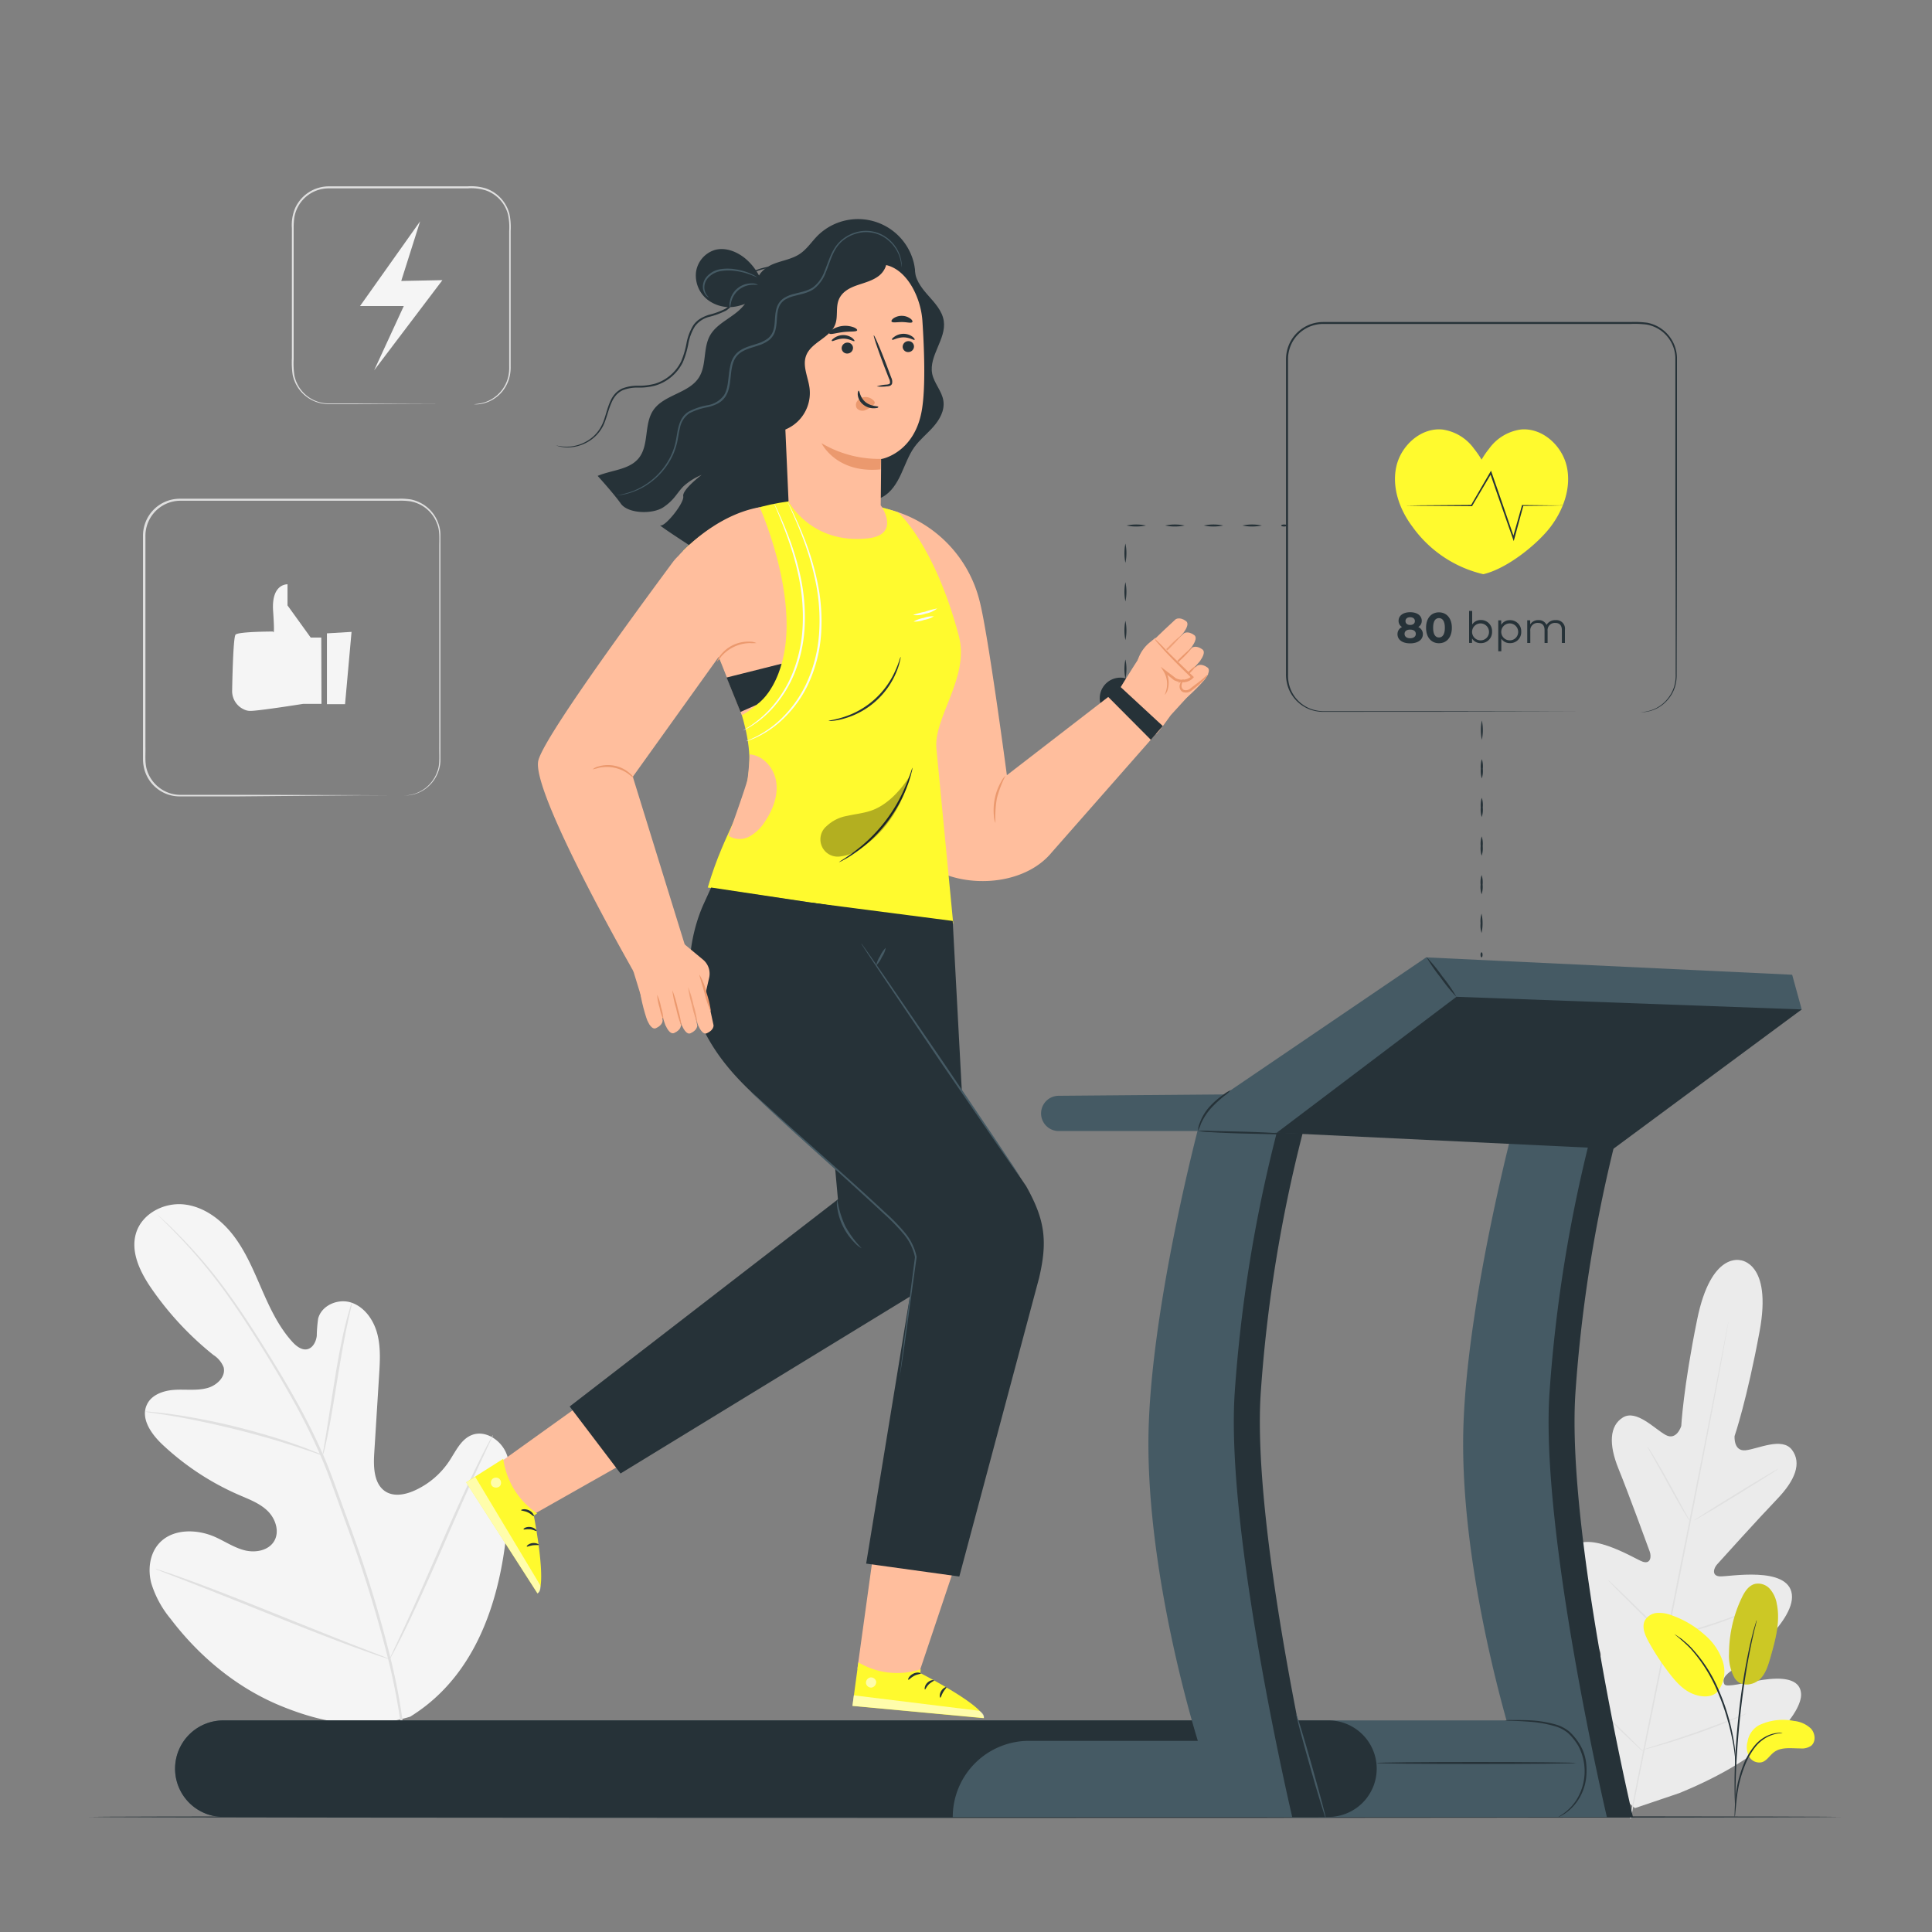 <svg xmlns="http://www.w3.org/2000/svg" viewBox="0 0 500 500"><rect x="0" y="0" width="500" height="500" fill="#808080" stroke="none"/><g id="freepik--background-complete--inject-194"><path d="M106.2,444.25c19.41-12,25-36,25.51-57.77.08-3.64.7-7.45-.85-10.74s-5.46-5.69-8.8-4.34c-2.77,1.11-4.12,4.19-5.78,6.7a21.22,21.22,0,0,1-9,7.65c-2.38,1.07-5.29,1.65-7.5.26-3-1.91-3.16-6.26-2.93-9.87l1.26-20.2c.23-3.61.45-7.3-.48-10.8s-3.23-6.82-6.62-8-7.74.59-8.67,4.09a35.15,35.15,0,0,0-.36,4.49c-.18,1.49-1,3.11-2.42,3.45s-2.86-.76-3.88-1.88c-3.52-3.86-5.79-8.7-7.89-13.51s-4.12-9.73-7.28-13.9-7.67-7.59-12.83-8.17S36.85,314,35.25,319s1.08,10.36,4.09,14.67a80.73,80.73,0,0,0,15.89,17,6.65,6.65,0,0,1,2.64,3.17c.64,2.46-1.77,4.72-4.2,5.38-2.74.74-5.65.3-8.49.47s-6,1.25-7.17,3.85c-1.69,3.61,1.18,7.65,4.08,10.36a69.15,69.15,0,0,0,19.78,13c2.6,1.13,5.35,2.14,7.39,4.13s3.15,5.31,1.71,7.78-4.81,3.1-7.57,2.43-5.16-2.33-7.75-3.48c-4.86-2.15-11.3-2.18-14.72,1.94-2.25,2.7-2.66,6.62-1.79,10a26.57,26.57,0,0,0,5,9.24c7.43,9.79,17.2,17.89,28.5,22.53s21.9,6.33,33.59,2.79" style="fill:#f5f5f5"></path><path d="M105.57,460.41a158.38,158.38,0,0,0-4.22-30.12A324.33,324.33,0,0,0,90.47,394.7c-1.13-3.1-2.24-6.17-3.33-9.18s-2.19-6-3.44-8.86a163.4,163.4,0,0,0-8.11-16c-2.83-5-5.69-9.57-8.4-13.86s-5.32-8.23-7.86-11.72a128.21,128.21,0,0,0-13.15-15.58c-1.7-1.72-3-3-4-3.86l-1.07-1-.37-.31a2.12,2.12,0,0,0,.33.36l1,1c.9.89,2.22,2.2,3.88,3.94a134.92,134.92,0,0,1,13,15.68c2.5,3.5,5.08,7.45,7.78,11.74S72.25,356,75.06,361a163.63,163.63,0,0,1,8,15.95c1.24,2.84,2.32,5.8,3.42,8.82l3.32,9.18a333.19,333.19,0,0,1,10.92,35.5,161.51,161.51,0,0,1,4.34,30" style="fill:#e0e0e0"></path><path d="M83.51,376.63A7.76,7.76,0,0,0,84,375.1c.25-1,.56-2.42.91-4.21.72-3.57,1.53-8.53,2.42-14s1.76-10.41,2.53-14c.38-1.78.7-3.21.93-4.2a6.66,6.66,0,0,0,.29-1.56,8.08,8.08,0,0,0-.54,1.49c-.31,1-.7,2.39-1.14,4.16-.88,3.54-1.85,8.48-2.73,14s-1.63,10.3-2.22,14c-.28,1.69-.52,3.11-.7,4.25A6.59,6.59,0,0,0,83.51,376.63Z" style="fill:#e0e0e0"></path><path d="M37.54,365.32a10.23,10.23,0,0,0,1.84.32c1.18.18,2.9.42,5,.78,4.23.7,10,1.88,16.39,3.45s12,3.26,16.12,4.6c2,.65,3.69,1.22,4.82,1.61a11,11,0,0,0,1.79.55,9,9,0,0,0-1.7-.8c-1.11-.46-2.73-1.1-4.76-1.82-4-1.45-9.74-3.21-16.11-4.8A165.75,165.75,0,0,0,44.47,366c-2.13-.3-3.87-.48-5.06-.57A9.82,9.82,0,0,0,37.54,365.32Z" style="fill:#e0e0e0"></path><path d="M100.83,429.4a2.19,2.19,0,0,0,.35-.55l.89-1.63c.77-1.43,1.82-3.52,3.09-6.11,2.54-5.2,5.83-12.49,9.35-20.58s6.73-15.4,9.16-20.64c1.19-2.55,2.17-4.65,2.9-6.2l.78-1.7a2.49,2.49,0,0,0,.23-.61,2.49,2.49,0,0,0-.35.55c-.24.44-.54,1-.89,1.64-.77,1.42-1.82,3.51-3.09,6.11-2.54,5.2-5.83,12.48-9.35,20.58s-6.73,15.4-9.16,20.64l-2.9,6.2-.78,1.69A2.49,2.49,0,0,0,100.83,429.4Z" style="fill:#e0e0e0"></path><path d="M40.21,406a2.61,2.61,0,0,0,.6.29l1.76.7,6.49,2.52c5.48,2.13,13,5.15,21.34,8.5s15.89,6.31,21.42,8.32c2.76,1,5,1.8,6.56,2.32l1.81.58a1.92,1.92,0,0,0,.64.16,2.61,2.61,0,0,0-.6-.29l-1.76-.7L92,425.9c-5.48-2.13-13-5.15-21.34-8.51s-15.89-6.31-21.41-8.32c-2.77-1-5-1.8-6.57-2.31l-1.8-.59A3,3,0,0,0,40.21,406Z" style="fill:#e0e0e0"></path><path d="M450.55,326.18s-7.7-2.49-11.32,15.28-4.12,27.6-4.12,27.6-1.19,3.84-4,2.33-7.58-6.7-11.09-4.56-3.71,7-1.16,13.27,7.65,20.22,8.1,21.48.24,3.3-1.85,2.58-15.35-9.18-19-2.65,6.34,22.83,7.4,24.63.91,2.74.11,3.48-5-2.52-8.84-4.78-8.75-4.18-10.53-.24,1,17.47,19.69,35.54l9.18,7.8,11.47-3.88c24-9.8,31.71-21.29,31.53-25.61s-5.43-4.35-9.86-3.71-9.53,2.11-10,1.13-.25-1.91,1.41-3.18,17-12.67,16.06-20.09-16.39-4.51-18.61-4.63-1.63-2.11-.75-3.09,10.82-12,15.53-16.9,6.42-9.32,3.88-12.74-8.8-.26-12,.09-2.87-3.67-2.87-3.67,3.19-9.3,6.48-27.14-5-18.38-5-18.38" style="fill:#ebebeb"></path><path d="M421.82,470.55c2.47-13.09,7.24-36.29,11.24-56.23s7.59-38,10.12-51.05l3-15.5.81-4.21c.1-.47.17-.83.22-1.09a3.45,3.45,0,0,1,.09-.37s0,.13-.05.38-.11.62-.18,1.1c-.18,1-.43,2.4-.75,4.22-.65,3.67-1.63,9-2.87,15.52-2.46,13.09-6,31.15-10,51.08s-8.82,43.12-11.35,56.2" style="fill:#e0e0e0"></path><path d="M426.35,374.37a4.42,4.42,0,0,1,.51.71c.31.46.74,1.15,1.26,2,1,1.71,2.42,4.11,3.89,6.78l3.75,6.86,1.15,2.08a4.15,4.15,0,0,1,.39.77,3.75,3.75,0,0,1-.52-.7c-.31-.47-.74-1.15-1.25-2-1-1.73-2.37-4.14-3.84-6.82s-2.79-5-3.8-6.83l-1.16-2.07A3,3,0,0,1,426.35,374.37Z" style="fill:#e0e0e0"></path><path d="M438.42,393.49c-.05-.08,4.77-3.14,10.77-6.83s10.91-6.6,11-6.52-4.77,3.15-10.77,6.84S438.48,393.58,438.42,393.49Z" style="fill:#e0e0e0"></path><path d="M430.91,423.83a3.39,3.39,0,0,1,.85-.28l2.33-.64c2-.54,4.68-1.3,7.65-2.25s5.62-1.89,7.54-2.59l2.27-.83a3.67,3.67,0,0,1,.85-.26,4.65,4.65,0,0,1-.79.4c-.52.23-1.29.56-2.23.94-1.9.76-4.55,1.75-7.53,2.7s-5.71,1.67-7.7,2.15c-1,.23-1.8.41-2.36.52A4.9,4.9,0,0,1,430.91,423.83Z" style="fill:#e0e0e0"></path><path d="M416.18,408.94a3.46,3.46,0,0,1,.63.52l1.64,1.53c1.37,1.3,3.24,3.11,5.29,5.13s3.9,3.87,5.22,5.22l1.55,1.61a3.32,3.32,0,0,1,.53.63,3.46,3.46,0,0,1-.63-.52l-1.64-1.53c-1.37-1.3-3.24-3.12-5.29-5.14s-3.9-3.87-5.22-5.21l-1.55-1.62A3.13,3.13,0,0,1,416.18,408.94Z" style="fill:#e0e0e0"></path><path d="M406.14,434.87a6.4,6.4,0,0,1,.81.68l2.1,1.95c1.76,1.66,4.18,4,6.83,6.53s5.05,4.91,6.77,6.61l2,2a4.76,4.76,0,0,1,.71.78,5.44,5.44,0,0,1-.81-.68l-2.1-1.95c-1.76-1.65-4.18-4-6.84-6.53s-5-4.9-6.76-6.61l-2-2A5,5,0,0,1,406.14,434.87Z" style="fill:#e0e0e0"></path><path d="M425,452.89a5.68,5.68,0,0,1,1.06-.38l2.93-.92c2.47-.78,5.88-1.86,9.61-3.17s7.08-2.57,9.49-3.5l2.87-1.1a7.21,7.21,0,0,1,1.07-.37,5.83,5.83,0,0,1-1,.5c-.66.3-1.62.72-2.82,1.22-2.39,1-5.73,2.3-9.47,3.6s-7.16,2.36-9.66,3.07c-1.25.36-2.26.63-3,.81A9.39,9.39,0,0,1,425,452.89Z" style="fill:#e0e0e0"></path><path d="M122.61,104.62a15,15,0,0,0,2.09-.3,9.22,9.22,0,0,0,6.87-7,11,11,0,0,0,.21-2.47c0-.87,0-1.78,0-2.71,0-3.75,0-8,0-12.74s0-9.88,0-15.43c0-1.39,0-2.8,0-4.23a15.71,15.71,0,0,0-.32-4.28,9,9,0,0,0-5.84-6.22,12.71,12.71,0,0,0-4.6-.49H85.08a9,9,0,0,0-8.24,5.32,8.67,8.67,0,0,0-.7,2.43A18,18,0,0,0,76,59.06V64.2c0,6.79,0,13.34,0,19.57,0,3.12,0,6.17,0,9.12a21.81,21.81,0,0,0,.19,4.31,9.16,9.16,0,0,0,1.72,3.71,9.07,9.07,0,0,0,6.76,3.49c2.55,0,5,0,7.39,0l22.35.08,6.08,0,1.58,0,.53,0-.53,0-1.58,0-6.08,0-22.35.09c-2.36,0-4.82,0-7.41,0a9.47,9.47,0,0,1-7.08-3.62,9.68,9.68,0,0,1-1.82-3.89,22.35,22.35,0,0,1-.21-4.4c0-3,0-6,0-9.12,0-6.23,0-12.78,0-19.57V59.06a11.23,11.23,0,0,1,.85-5.21,9.58,9.58,0,0,1,8.71-5.62h35.85a13.22,13.22,0,0,1,4.76.52,9.55,9.55,0,0,1,6.12,6.56,16.52,16.52,0,0,1,.33,4.4c0,1.43,0,2.84,0,4.23,0,5.55,0,10.71,0,15.43s0,9,0,12.74c0,.93,0,1.84,0,2.71a10.89,10.89,0,0,1-.24,2.52,9.57,9.57,0,0,1-1.94,4,9.31,9.31,0,0,1-5.15,3.13,8.1,8.1,0,0,1-1.57.19Z" style="fill:#e0e0e0"></path><polygon points="108.73 57.27 93.18 79.2 104.5 79.2 96.83 95.84 114.5 72.5 103.84 72.71 108.73 57.27" style="fill:#f5f5f5"></polygon><path d="M104.51,205.91a11.49,11.49,0,0,0,2.88-.51,9,9,0,0,0,3.07-1.75,9.2,9.2,0,0,0,2.7-3.94c.7-1.71.51-3.78.52-6s0-4.67,0-7.27c0-5.22,0-11.16,0-17.73s0-13.76,0-21.48v-5.89c0-2,.19-4.05-.61-5.92a9.09,9.09,0,0,0-3.87-4.57,9.27,9.27,0,0,0-2.89-1.09,16.65,16.65,0,0,0-3.18-.17l-56.49,0a9.07,9.07,0,0,0-9,9.28q0,7.32,0,14.41c0,9.45,0,18.56,0,27.25q0,6.51,0,12.69c.06,2.05-.2,4.11.37,6a9.11,9.11,0,0,0,3.22,4.64,9,9,0,0,0,5.16,1.84c1.84,0,3.68,0,5.47,0l10.31,0,31.1.08,8.46.05,2.2,0c.5,0,.75,0,.75,0s-.25,0-.75,0l-2.2,0-8.46,0L62,206.1H51.69c-1.79,0-3.61,0-5.49,0a9.31,9.31,0,0,1-5.4-1.91,9.48,9.48,0,0,1-3.38-4.86,10.37,10.37,0,0,1-.41-3v-3.06q0-6.18,0-12.69c0-8.69,0-17.8,0-27.25V138.88A9.62,9.62,0,0,1,39.67,132a9.52,9.52,0,0,1,6.88-2.93l56.49,0a17.18,17.18,0,0,1,3.27.18,9.58,9.58,0,0,1,3,1.16,9.43,9.43,0,0,1,4.05,4.81,8.75,8.75,0,0,1,.62,3.06c0,1,0,2,0,3,0,2,0,4,0,5.89,0,7.72,0,14.92,0,21.48s0,12.51,0,17.73c0,2.6,0,5,0,7.27,0,1.12,0,2.18,0,3.21a8.82,8.82,0,0,1-.56,2.87,9.33,9.33,0,0,1-2.79,4,9,9,0,0,1-3.14,1.73,9.48,9.48,0,0,1-2.16.4C104.76,205.92,104.51,205.91,104.51,205.91Z" style="fill:#e0e0e0"></path><path d="M83.15,165H80.41l-6-8.32v-5.46s-4.22-.26-3.73,6.89,0,5.33,0,5.33-9,0-9.72.81c-.54.57-.79,9.49-.88,14.32a5.23,5.23,0,0,0,3.71,5.28,4,4,0,0,0,1,.13c2.24,0,13.68-1.82,13.68-1.82h4.73Z" style="fill:#f5f5f5"></path><polygon points="90.98 163.53 89.3 182.24 84.61 182.24 84.61 163.91 90.98 163.53" style="fill:#f5f5f5"></polygon></g><g id="freepik--Floor--inject-194"><path d="M476.4,470.22c0,.14-101.51.26-226.7.26S23,470.36,23,470.22,124.47,470,249.7,470,476.4,470.08,476.4,470.22Z" style="fill:#263238"></path></g><g id="freepik--Character--inject-194"><polygon points="221.89 431.89 226.78 396.55 249.67 397.73 236.93 435.7 221.89 431.89" style="fill:#ffbe9d"></polygon><path d="M238.27,432l-.08,1s16.53,8.4,16.43,11.67l-34-3.18,1.52-11.28A19.57,19.57,0,0,0,238.27,432Z" style="fill:#FFFA2E"></path><g style="opacity:0.6"><path d="M225.22,434.13a1.4,1.4,0,0,0-1.1,1.5,1.35,1.35,0,0,0,1.47,1.11,1.47,1.47,0,0,0,1.16-1.59,1.38,1.38,0,0,0-1.66-1" style="fill:#fff"></path></g><g style="opacity:0.6"><path d="M220.6,441.47l.36-2.72,32.47,4s1.46.8,1.19,1.86Z" style="fill:#fff"></path></g><path d="M238.3,433.09c0,.16-.86.16-1.73.62s-1.36,1.11-1.51,1,.19-1,1.25-1.55S238.35,432.94,238.3,433.09Z" style="fill:#263238"></path><path d="M241.73,434.9c0,.16-.72.38-1.35,1s-.87,1.37-1,1.35-.18-1,.62-1.77S241.74,434.74,241.73,434.9Z" style="fill:#263238"></path><path d="M243.36,439.36c-.16,0-.31-.84.2-1.7s1.32-1.16,1.38-1-.47.59-.88,1.31S243.52,439.35,243.36,439.36Z" style="fill:#263238"></path><polygon points="128.1 379.39 153.11 361.46 172.88 372.21 137.01 392.52 128.1 379.39" style="fill:#ffbe9d"></polygon><path d="M139,391.68l-.85.56s3.58,18.19.94,20.12l-18.46-28.74,9.61-6.08A20.47,20.47,0,0,0,139,391.68Z" style="fill:#FFFA2E"></path><g style="opacity:0.6"><path d="M129.27,382.74a1.41,1.41,0,0,0-1.87.05,1.34,1.34,0,0,0,0,1.84,1.47,1.47,0,0,0,2-.06,1.4,1.4,0,0,0-.25-1.92" style="fill:#fff"></path></g><g style="opacity:0.6"><path d="M120.64,383.62l2.36-1.39,16.83,28.06s.27,1.64-.73,2.07Z" style="fill:#fff"></path></g><path d="M138.15,392.39c-.15.09-.66-.58-1.56-1s-1.72-.39-1.74-.55.91-.48,2,0S138.3,392.34,138.15,392.39Z" style="fill:#263238"></path><path d="M138.84,396.21c-.12.12-.75-.34-1.65-.43s-1.61.17-1.7,0,.66-.74,1.77-.6S139,396.12,138.84,396.21Z" style="fill:#263238"></path><path d="M136.33,400.24c-.11-.11.46-.76,1.46-.89s1.73.33,1.65.46-.75,0-1.57.11S136.43,400.37,136.33,400.24Z" style="fill:#263238"></path><circle cx="289.95" cy="180.71" r="5.34" style="fill:#263238"></circle><path d="M229.59,131.73a32.59,32.59,0,0,1,23.91,23.73c2.2,8.35,7.08,45.16,7.08,45.16L290,177.91,299.1,190l-26.93,30.62c-6,7.27-17.75,9-26.69,6h0c-10.15-3.41-10.67-10.43-9.51-21.07Z" style="fill:#ffbe9d"></path><path d="M303,185.08l9.69-10.61-15.08-8c-1.06.64-7.61,11.41-7.61,11.41l-.4,1.85s9.29,10.1,9.55,10.27S303,185.08,303,185.08Z" style="fill:#ffbe9d"></path><path d="M312.08,175.43s-.05.13-.17.28c-1,1.27-5.81,6.25-6.63,5.89s-2.28-2.44-1.77-3.21,6.29-6.08,6.29-6.08,1-.78,2.67.42C313.53,173.47,312.08,175.43,312.08,175.43Z" style="fill:#ffbe9d"></path><path d="M310.76,170.75s-.05.13-.16.28c-1,1.28-5.82,6.26-6.64,5.89s-2.27-2.43-1.76-3.21,6.28-6.08,6.28-6.08,1-.78,2.68.42C312.22,168.8,310.76,170.75,310.76,170.75Z" style="fill:#ffbe9d"></path><path d="M308.66,167.05s-.05.13-.17.28c-1,1.27-5.82,6.25-6.64,5.89s-2.27-2.44-1.76-3.22,6.28-6.08,6.28-6.08,1-.78,2.68.43C310.11,165.09,308.66,167.05,308.66,167.05Z" style="fill:#ffbe9d"></path><path d="M306.51,163.41s-.05.13-.17.28c-1,1.28-5.81,6.26-6.63,5.89s-2.27-2.43-1.76-3.21,6.28-6.08,6.28-6.08,1-.78,2.68.42C308,161.46,306.51,163.41,306.51,163.41Z" style="fill:#ffbe9d"></path><path d="M304.89,176.89a14.32,14.32,0,0,0,2.55-2.24,13.38,13.38,0,0,0,2.22-2.5,13.41,13.41,0,0,0-2.56,2.23A12.24,12.24,0,0,0,304.89,176.89Z" style="fill:#eb996e"></path><path d="M301.89,174.09a25.86,25.86,0,0,0,3.58-3.23,25.17,25.17,0,0,0,3.28-3.54,53.94,53.94,0,0,0-6.86,6.77Z" style="fill:#eb996e"></path><g style="opacity:0.78"><path d="M299.1,171a52.25,52.25,0,0,0,6.86-6.77,26.54,26.54,0,0,0-3.58,3.23A25.94,25.94,0,0,0,299.1,171Z" style="fill:#eb996e"></path></g><path d="M293.38,178.36l.67-5.7a9.76,9.76,0,0,1,3.48-6.38l1.48-1.21,9.45,9.91s-4.21,2.72-6.32-.52l.5,5.31Z" style="fill:#ffbe9d"></path><path d="M301.46,179.8c-.07,0,.27-.59.48-1.67a6.24,6.24,0,0,0-.79-4.35l-.75-1.23,1.15.88,2.64,2-.06,0a3.73,3.73,0,0,0,4-.2,2.49,2.49,0,0,0,.23-.22l0,.43c-2.78-2.69-5.27-5.16-6.95-7-.85-.94-1.51-1.72-2-2.27a3.61,3.61,0,0,1-.63-.9,35.25,35.25,0,0,1,2.9,2.86c1.76,1.8,4.28,4.2,7.08,6.89l.22.21-.2.22a1.87,1.87,0,0,1-.32.31,3.74,3.74,0,0,1-2.38.82,5.24,5.24,0,0,1-2.26-.56h0l0,0-2.59-2.09.39-.35a6.29,6.29,0,0,1,.63,4.7A3.27,3.27,0,0,1,301.46,179.8Z" style="fill:#eb996e"></path><path d="M306.3,175.79c.11.05-.33.6-.5,1.51a1.21,1.21,0,0,0,.55,1.24,1.79,1.79,0,0,0,1.74-.38c1.19-.95,2.36-1.78,3.11-2.42s1.2-1.11,1.28-1.05-.25.62-1,1.38a29,29,0,0,1-3.06,2.61,2.29,2.29,0,0,1-2.36.39,1.63,1.63,0,0,1-.73-1.85,2.92,2.92,0,0,1,.59-1.13C306.14,175.87,306.27,175.77,306.3,175.79Z" style="fill:#eb996e"></path><path d="M257.63,213a5,5,0,0,1-.41-1.85,14.9,14.9,0,0,1,.25-4.57,14.42,14.42,0,0,1,1.63-4.29,5,5,0,0,1,1.12-1.52,28.11,28.11,0,0,0-2.24,5.91A28.64,28.64,0,0,0,257.63,213Z" style="fill:#eb996e"></path><polygon points="286.54 180.1 297.84 191.46 300.92 187.89 289.74 177.55 286.54 180.1" style="fill:#263238"></polygon><path d="M212.05,144.88c.71-3.88-1.45-8.56,1.21-11.48,1.84-2,5.12-2,7.25-3.69,2.74-2.23,2.55-6.35,2.86-9.86a25.38,25.38,0,0,1,6.84-15.13c1.57-1.65,3.53-3.64,2.88-5.82a5.87,5.87,0,0,0-1.34-2.05L212.21,74.57a23.3,23.3,0,0,0-5.42-5,7.81,7.81,0,0,0-7.07-.74c-3.92,1.81-4.59,7.09-7.38,10.38-2.52,3-6.78,4.29-8.64,7.71-1.77,3.27-.82,7.57-2.79,10.72-2.62,4.21-9.16,4.46-11.89,8.6-2.39,3.62-1,8.94-3.7,12.31-2.47,3.06-7,3.06-10.65,4.61,0,0,4.15,4.56,6,7.18s8.24,2.82,11.05.91,3.37-3.53,5.1-5.34a16,16,0,0,1,4.75-3s-5.08,3.83-4.75,5.53-4.7,7.94-5.9,7.53,13.26,8.9,13.26,8.9Z" style="fill:#263238"></path><path d="M236.79,69.36c-.2,2.66,1.56,5,3.33,7s3.75,4.08,4.13,6.72c.68,4.68-3.91,9-3,13.66.51,2.49,2.54,4.49,2.9,7s-.95,4.81-2.56,6.66-3.58,3.38-5,5.38-2.33,4.6-3.41,6.94-2.53,4.68-4.8,5.91c-3.42,1.86-8.2,1-10.82,3.86s-1.73,7.84-4.85,9.93" style="fill:#263238"></path><path d="M195.87,73.43c-.07-2.41,2.16-4.28,4.41-5.16S205,67.05,207,65.7c1.78-1.19,3-3.06,4.47-4.58a14.87,14.87,0,0,1,25,6.82c.86,3.44.27,7.51-2.44,9.79-3.15,2.66-7.81,2.07-11.84,1.24s-8.59-1.64-12,.73c-2,1.43-3.19,3.75-4.43,5.9s-2.8,4.34-5.15,5.15-5.53-.59-5.62-3.07" style="fill:#263238"></path><path d="M205.39,73.93a4,4,0,0,0-3.6,4.1h0l2.41,54.57c.1,6.44,9.52,10.07,16.42,9.91h0c7-.17,7.19-3.58,7.28-9.72.14-10.24.13-14.08.13-14s8.81-1.48,10.6-13c.9-5.71.59-15.08.09-22.73-.45-6.89-5-15.34-11.9-14.6Z" style="fill:#ffbe9d"></path><path d="M236.54,89.62a1.47,1.47,0,0,1-1.41,1.49,1.4,1.4,0,0,1-1.52-1.32,1.48,1.48,0,0,1,1.41-1.5A1.41,1.41,0,0,1,236.54,89.62Z" style="fill:#263238"></path><path d="M236.7,87.93c-.18.2-1.3-.63-2.89-.62s-2.74.8-2.91.61.1-.43.6-.8a4.06,4.06,0,0,1,2.34-.73,3.87,3.87,0,0,1,2.3.74C236.62,87.5,236.79,87.85,236.7,87.93Z" style="fill:#263238"></path><path d="M220.76,90a1.47,1.47,0,0,1-1.42,1.49,1.41,1.41,0,0,1-1.52-1.33,1.48,1.48,0,0,1,1.42-1.49A1.41,1.41,0,0,1,220.76,90Z" style="fill:#263238"></path><path d="M221.12,88.26c-.18.2-1.3-.63-2.89-.62s-2.74.8-2.92.61.1-.43.61-.8a4.06,4.06,0,0,1,2.34-.73,3.87,3.87,0,0,1,2.29.74C221,87.83,221.21,88.18,221.12,88.26Z" style="fill:#263238"></path><path d="M226.9,100a9.94,9.94,0,0,1,2.57-.47c.41-.05.79-.13.86-.4a2.08,2.08,0,0,0-.28-1.2l-1.2-3.08c-1.67-4.39-2.88-8-2.71-8.06s1.68,3.44,3.35,7.82c.4,1.08.79,2.11,1.16,3.1a2.4,2.4,0,0,1,.21,1.59,1,1,0,0,1-.67.59,2.54,2.54,0,0,1-.68.1A10.31,10.31,0,0,1,226.9,100Z" style="fill:#263238"></path><path d="M228,118.76a29.21,29.21,0,0,1-15.39-4.06s3.75,7.88,15.25,6.78Z" style="fill:#eb996e"></path><path d="M226.24,103.83a2.91,2.91,0,0,0-2.57-1.06,2.63,2.63,0,0,0-1.8,1,1.67,1.67,0,0,0-.12,1.89,1.94,1.94,0,0,0,2.08.53,5.91,5.91,0,0,0,2-1.22,1.71,1.71,0,0,0,.46-.47.53.53,0,0,0,0-.59" style="fill:#eb996e"></path><path d="M222.23,101.11c.26,0,.27,1.71,1.74,2.93s3.31,1,3.33,1.26-.41.34-1.19.36a4.24,4.24,0,0,1-2.77-1,3.73,3.73,0,0,1-1.35-2.45C221.93,101.53,222.12,101.1,222.23,101.11Z" style="fill:#263238"></path><path d="M221.83,85.49c-.16.43-1.74.23-3.6.45s-3.37.74-3.61.36c-.11-.19.15-.59.75-1a6.34,6.34,0,0,1,5.49-.62C221.55,84.94,221.89,85.28,221.83,85.49Z" style="fill:#263238"></path><path d="M236.11,83.35c-.28.36-1.37,0-2.69,0s-2.42.25-2.68-.13c-.11-.18.06-.54.55-.88a3.77,3.77,0,0,1,2.18-.6,3.72,3.72,0,0,1,2.14.72C236.08,82.8,236.23,83.17,236.11,83.35Z" style="fill:#263238"></path><path d="M197.37,111.72a10.21,10.21,0,0,0,12.14-11.28c-.36-2.82-1.88-5.69-.9-8.36,1.29-3.53,6.24-4.62,7.55-8.14.76-2,.08-4.44.94-6.45s2.8-3,4.74-3.67,4-1.18,5.62-2.44,2.64-3.65,1.59-5.41a108.4,108.4,0,0,0-25.1,6.1c-1.88.7-3.85,1.54-4.95,3.2s-1.12,4-1,6.16l1.44,30.94" style="fill:#263238"></path><path d="M215.29,65.57a5.08,5.08,0,0,1-.65.74,8,8,0,0,1-2.36,1.53,14.63,14.63,0,0,1-4.33,1c-1.73.21-3.72.17-5.88.22a17.58,17.58,0,0,0-6.85,1.39A7.32,7.32,0,0,0,192.31,73a18.72,18.72,0,0,0-1.67,3.79,6.77,6.77,0,0,1-2.71,3.58,20.81,20.81,0,0,1-4.36,1.62,6.59,6.59,0,0,0-3.75,2.51,13.09,13.09,0,0,0-1.68,4.49,23.27,23.27,0,0,1-1.42,4.76,11.7,11.7,0,0,1-3,3.81,11.56,11.56,0,0,1-4.12,2.22,15.9,15.9,0,0,1-4.44.53,10.2,10.2,0,0,0-4,.68,5.57,5.57,0,0,0-1.56,1.1,7.44,7.44,0,0,0-1.08,1.55c-1.12,2.25-1.48,4.68-2.48,6.66a10,10,0,0,1-4.14,4.19,10.54,10.54,0,0,1-4.26,1.27,9.87,9.87,0,0,1-2.81-.2c-.32-.08-.55-.17-.7-.21l-.24-.09a11.58,11.58,0,0,0,3.73.3,10.43,10.43,0,0,0,4.14-1.33,9.6,9.6,0,0,0,3.94-4.1c1-1.92,1.29-4.33,2.44-6.69a7.27,7.27,0,0,1,1.14-1.65,5.89,5.89,0,0,1,1.69-1.22,10.69,10.69,0,0,1,4.21-.74,16.15,16.15,0,0,0,4.31-.52,11.2,11.2,0,0,0,3.93-2.14,11,11,0,0,0,2.86-3.65,22.21,22.21,0,0,0,1.38-4.65,13.58,13.58,0,0,1,1.76-4.67,6,6,0,0,1,1.8-1.72,10.15,10.15,0,0,1,2.22-1,20.06,20.06,0,0,0,4.26-1.56,6.17,6.17,0,0,0,2.52-3.33,19,19,0,0,1,1.75-3.87,7.6,7.6,0,0,1,3.1-2.58,17.37,17.37,0,0,1,7-1.37c2.19,0,4.14,0,5.86-.15a14.88,14.88,0,0,0,4.28-.94A9.22,9.22,0,0,0,215.29,65.57Z" style="fill:#263238"></path><path d="M206.73,129.46c-13.77,1.3-22.95,6.3-29.95,13.07L186,170.07s8.5,16.22,7.92,27.75-6.18,16.3-10.75,31.87l63.52,9.3s-3.58-37.19-4.35-45.26,8.65-18.43,5.81-29.14c-6.31-23.78-15.74-32-15.74-32S218.65,127.54,206.73,129.46Z" style="fill:#FFFA2E"></path><path d="M188.51,216.27a5.33,5.33,0,0,0,5.47.2,11.22,11.22,0,0,0,4.08-4c2-3,3.33-6.55,2.83-10.08s-3.29-6.87-6.85-7.16c0,0-.3,5-.62,6.61S188.51,216.27,188.51,216.27Z" style="fill:#ffbe9d"></path><path d="M233.08,170a3.71,3.71,0,0,1-.16,1,17.41,17.41,0,0,1-.86,2.74A20.73,20.73,0,0,1,218.32,186a17.24,17.24,0,0,1-2.83.56,3.83,3.83,0,0,1-1.05,0c0-.1,1.49-.23,3.77-.95a21.82,21.82,0,0,0,13.51-12.07C232.69,171.42,233,169.94,233.08,170Z" style="fill:#263238"></path><path d="M236.14,198.7a5.36,5.36,0,0,1-.24,1.23,12.56,12.56,0,0,1-.39,1.41c-.17.55-.35,1.18-.62,1.85a37.46,37.46,0,0,1-2.09,4.63,38,38,0,0,1-7.61,9.8,36.27,36.27,0,0,1-4,3.17,26.23,26.23,0,0,1-2.91,1.79,5.78,5.78,0,0,1-1.14.54c0-.09,1.53-.93,3.83-2.63a41,41,0,0,0,3.85-3.22,40.71,40.71,0,0,0,7.52-9.68,41.86,41.86,0,0,0,2.17-4.53C235.62,200.4,236.05,198.67,236.14,198.7Z" style="fill:#263238"></path><g style="opacity:0.3"><path d="M235.62,200.56c-2.37,3.8-6,7.93-10.48,9.33-1.92.61-3.94.81-5.91,1.26a10.28,10.28,0,0,0-5.32,2.66,4.47,4.47,0,0,0,3.66,7.82,10.85,10.85,0,0,0,5.07-2c6.67-4.33,10.88-11.13,13-19.09"></path></g><path d="M200.4,130.44a4.09,4.09,0,0,1,.32.58c.2.39.47,1,.82,1.73.69,1.51,1.66,3.71,2.7,6.5a70.31,70.31,0,0,1,2.94,10A49.9,49.9,0,0,1,208.25,162a37.19,37.19,0,0,1-2.73,12.49,31,31,0,0,1-5.59,8.83,26,26,0,0,1-5.38,4.53c-.71.44-1.28.75-1.67.94a3.28,3.28,0,0,1-.61.27s.8-.45,2.17-1.38a28,28,0,0,0,5.22-4.61,31.33,31.33,0,0,0,5.41-8.76A37.34,37.34,0,0,0,207.73,162a51,51,0,0,0-1-12.62,75.35,75.35,0,0,0-2.82-10c-1-2.79-1.9-5-2.53-6.54-.31-.72-.55-1.31-.74-1.76A3,3,0,0,1,200.4,130.44Z" style="fill:#fafafa"></path><path d="M203.86,130a4.29,4.29,0,0,1,.36.63c.22.42.54,1,.94,1.86.78,1.62,1.88,4,3.06,7a69.18,69.18,0,0,1,3.27,10.86,49,49,0,0,1,1,13.86,36.59,36.59,0,0,1-3.59,13.41,30.66,30.66,0,0,1-6.83,9,26,26,0,0,1-6.37,4.24,17.54,17.54,0,0,1-1.93.77,4.13,4.13,0,0,1-.69.21c0-.06.93-.36,2.54-1.17a27.2,27.2,0,0,0,6.2-4.32,31,31,0,0,0,6.65-9,36.69,36.69,0,0,0,3.5-13.24,49.56,49.56,0,0,0-.93-13.72,73.25,73.25,0,0,0-3.14-10.83c-1.13-3-2.18-5.4-2.91-7.05l-.84-1.89A3,3,0,0,1,203.86,130Z" style="fill:#fafafa"></path><path d="M242.55,157.47a7,7,0,0,1-3,1.34,7,7,0,0,1-3.26.35,20.37,20.37,0,0,1,3.12-.85A20.64,20.64,0,0,1,242.55,157.47Z" style="fill:#fafafa"></path><path d="M241.7,159.49a7.37,7.37,0,0,1-2.57.95,7.22,7.22,0,0,1-2.7.43,7.7,7.7,0,0,1,2.57-.94A7.4,7.4,0,0,1,241.7,159.49Z" style="fill:#fafafa"></path><path d="M204.05,129.77s5.88,11.21,20.64,9.55c8.53-1,3.34-8.42,3.34-8.42S220.07,126.25,204.05,129.77Z" style="fill:#ffbe9d"></path><path d="M246.56,238.34l3.7,69A28.62,28.62,0,0,1,236.39,335l-75.8,46.34L147.43,364l69.43-53.61-7-76.8Z" style="fill:#263238"></path><path d="M184.05,229.69l-1.88,4.12c-4.06,8.93-5,20.46-1.86,28.63s8.14,14.85,16.14,22h0L233,317.88a11.71,11.71,0,0,1,3.63,10.57l-12.47,76.21L248.27,408l20.64-77.25c2.27-9.65,1.5-15.14-3.35-23.79l-49.17-72.4Z" style="fill:#263238"></path><path d="M264,304.6a4.34,4.34,0,0,1-.46-.59l-1.24-1.73-4.47-6.43-14.6-21.32-14.46-21.41-4.34-6.52-1.16-1.79a4.14,4.14,0,0,1-.37-.64,3.63,3.63,0,0,1,.46.59l1.24,1.73,4.47,6.43,14.6,21.32,14.46,21.4c1.81,2.72,3.28,4.94,4.34,6.52.48.75.86,1.34,1.16,1.79A5.13,5.13,0,0,1,264,304.6Z" style="fill:#455a64"></path><path d="M232.78,357.46a4.13,4.13,0,0,1,0-.62c.05-.45.12-1,.2-1.79.2-1.6.48-3.86.82-6.68.75-5.74,1.79-13.77,3-23.1v.08a13.72,13.72,0,0,0-3-6.05,52.49,52.49,0,0,0-5.12-5.24c-9.45-8.8-18.23-16.51-24.47-22.23-3.12-2.86-5.63-5.19-7.34-6.82l-2-1.89-.5-.51c-.12-.11-.17-.17-.16-.18s.07,0,.19.14l.54.47,2,1.82,7.46,6.69c6.29,5.65,15.12,13.32,24.57,22.13a51.68,51.68,0,0,1,5.18,5.3,14.21,14.21,0,0,1,3.07,6.28v.08c-1.29,9.31-2.39,17.33-3.18,23.07-.41,2.82-.73,5.07-1,6.67-.12.74-.21,1.33-.28,1.77A2.89,2.89,0,0,1,232.78,357.46Z" style="fill:#455a64"></path><path d="M223,323.05a6.23,6.23,0,0,1-1.7-1.31,16.08,16.08,0,0,1-4.62-9.15,5.84,5.84,0,0,1,0-2.15,25.94,25.94,0,0,0,2.07,6.87A26.29,26.29,0,0,0,223,323.05Z" style="fill:#455a64"></path><path d="M226.77,249.84a6.56,6.56,0,0,1,1-2.4,6.71,6.71,0,0,1,1.46-2.14,6.48,6.48,0,0,1-1,2.39A6.68,6.68,0,0,1,226.77,249.84Z" style="fill:#455a64"></path><path d="M198,76.23A14.75,14.75,0,0,0,193,67c-2.21-1.87-5.23-3.08-8-2.31a7,7,0,0,0-4.88,5.8,8,8,0,0,0,3,7.08,9.3,9.3,0,0,0,7.59,1.7c2.47-.52,4.84-2,7.33-1.57" style="fill:#263238"></path><path d="M159.57,128.2A21.36,21.36,0,0,0,164,127a18.38,18.38,0,0,0,9.14-8.11,15.73,15.73,0,0,0,1.53-3.81c.39-1.38.5-2.89.88-4.43a9.15,9.15,0,0,1,.87-2.27,5.37,5.37,0,0,1,1.75-1.83,16.71,16.71,0,0,1,4.9-1.67,6.55,6.55,0,0,0,4.32-2.63c.93-1.51,1-3.43,1.25-5.31a17.36,17.36,0,0,1,.51-2.89,6,6,0,0,1,1.49-2.63c1.52-1.48,3.63-1.89,5.49-2.53a8.71,8.71,0,0,0,2.6-1.31,4.36,4.36,0,0,0,1.48-2.34c.49-1.85.19-3.86.86-5.77a4.52,4.52,0,0,1,1.8-2.32,8.68,8.68,0,0,1,2.63-1.09c1.78-.48,3.59-.76,5-1.77a9.13,9.13,0,0,0,2.85-4c.63-1.52,1.12-3.07,1.78-4.5a13.5,13.5,0,0,1,1.14-2,9.71,9.71,0,0,1,1.52-1.67,10,10,0,0,1,3.73-2,9.09,9.09,0,0,1,7.05.78,9.78,9.78,0,0,1,3.76,3.88,9.26,9.26,0,0,1,1,3.27,5.11,5.11,0,0,1,0,1.19s0-.41-.14-1.18a9.36,9.36,0,0,0-1.1-3.18,9.72,9.72,0,0,0-3.72-3.73,8.83,8.83,0,0,0-6.81-.68A9.65,9.65,0,0,0,218,62.38a9.19,9.19,0,0,0-1.44,1.6,12.56,12.56,0,0,0-1.09,2c-.64,1.4-1.11,3-1.75,4.5a9.42,9.42,0,0,1-3,4.23c-1.49,1.11-3.37,1.39-5.1,1.87a8.4,8.4,0,0,0-2.49,1,4,4,0,0,0-1.6,2.08c-.62,1.73-.33,3.74-.84,5.72A4.86,4.86,0,0,1,199.06,88a8.88,8.88,0,0,1-2.76,1.4c-1.91.65-3.94,1.07-5.3,2.41s-1.65,3.35-1.85,5.2-.31,3.86-1.34,5.52a5.28,5.28,0,0,1-2.07,1.91,11.68,11.68,0,0,1-2.55.93,16.42,16.42,0,0,0-4.77,1.58,5.91,5.91,0,0,0-2.45,3.83c-.38,1.49-.5,3-.91,4.42a16.28,16.28,0,0,1-1.59,3.89,18.43,18.43,0,0,1-4.68,5.44,17.38,17.38,0,0,1-4.72,2.67,15.52,15.52,0,0,1-3.31.89l-.88.09A1.43,1.43,0,0,1,159.57,128.2Z" style="fill:#455a64"></path><path d="M183.49,77s-.29-.07-.66-.43a3.36,3.36,0,0,1-.91-2,4,4,0,0,1,1-3,6,6,0,0,1,3.43-1.89,12.12,12.12,0,0,1,3.89,0,15.46,15.46,0,0,1,3.07.76,13.75,13.75,0,0,1,1.94.86c.43.25.66.41.64.44s-1-.44-2.7-1a17.37,17.37,0,0,0-3-.63,12.34,12.34,0,0,0-3.73.06,5.64,5.64,0,0,0-3.17,1.7,3.64,3.64,0,0,0-1,2.69,3.44,3.44,0,0,0,.69,1.86C183.28,76.84,183.51,77,183.49,77Z" style="fill:#455a64"></path><path d="M188.94,79.7a2.7,2.7,0,0,1-.07-1.63,5.64,5.64,0,0,1,5.67-4.73,2.86,2.86,0,0,1,1.59.36c0,.09-.62-.06-1.58,0a6.12,6.12,0,0,0-3.4,1.34,6.05,6.05,0,0,0-1.92,3.1C189,79.08,189,79.7,188.94,79.7Z" style="fill:#455a64"></path><path d="M196.61,131.27c-12.14,2.14-21.08,12.63-21.08,12.63h0a12.7,12.7,0,0,0-1.34,1.49c-12.13,16.37-34.11,46.55-34.92,51.68-1.39,8.67,24.38,53.78,24.38,53.78l14.12-4.58-14-45.24L186,170l6,15.09C215,172.27,196.61,131.27,196.61,131.27Z" style="fill:#ffbe9d"></path><path d="M188.05,175.34l14.22-3.57s-1.67,7.14-6.48,10.64l-4.15,1.84Z" style="fill:#263238"></path><path d="M164,251.62l4.22,13.73,14.44-8.54.87-3.78a4.73,4.73,0,0,0-1.58-4.67l-5.18-4.3-1.38-1.29s-13.42,2.88-13.7,3S164,251.62,164,251.62Z" style="fill:#ffbe9d"></path><path d="M167.67,264.38s-.08-.11-.15-.29c-.61-1.48-2.44-8.18-1.7-8.7s3.25-.72,3.66.11,2,8.5,2,8.5.19,1.23-1.72,2.09C168.62,266.62,167.67,264.38,167.67,264.38Z" style="fill:#ffbe9d"></path><path d="M172.37,265.62s-.08-.11-.16-.28c-.6-1.49-2.43-8.19-1.7-8.71s3.25-.72,3.66.11,2.05,8.5,2.05,8.5.18,1.23-1.72,2.09C173.32,267.87,172.37,265.62,172.37,265.62Z" style="fill:#ffbe9d"></path><path d="M176.63,265.69s-.08-.11-.16-.29c-.6-1.48-2.43-8.18-1.7-8.7s3.26-.72,3.67.11,2,8.5,2,8.5.18,1.23-1.72,2.09C177.58,267.93,176.63,265.69,176.63,265.69Z" style="fill:#ffbe9d"></path><path d="M180.85,265.69s-.08-.11-.15-.29c-.61-1.48-2.44-8.18-1.71-8.7s3.26-.72,3.67.11,2,8.5,2,8.5.19,1.23-1.72,2.09C181.8,267.93,180.85,265.69,180.85,265.69Z" style="fill:#ffbe9d"></path><path d="M170.07,257.44a13.75,13.75,0,0,0,.63,3.34,13.4,13.4,0,0,0,1,3.19,13.75,13.75,0,0,0-.63-3.34A12.88,12.88,0,0,0,170.07,257.44Z" style="fill:#eb996e"></path><path d="M174,256.28a26.12,26.12,0,0,0,1,4.73,26.41,26.41,0,0,0,1.39,4.62,28.58,28.58,0,0,0-1-4.73A26.76,26.76,0,0,0,174,256.28Z" style="fill:#eb996e"></path><g style="opacity:0.78"><path d="M178.09,255.46a28.37,28.37,0,0,0,1,4.73,26.41,26.41,0,0,0,1.39,4.62,26.12,26.12,0,0,0-1-4.73A26.41,26.41,0,0,0,178.09,255.46Z" style="fill:#eb996e"></path></g><path d="M184,261.86a22.75,22.75,0,0,1-1.64-4.76c-.74-2.67-1.46-4.79-1.34-4.85a16.46,16.46,0,0,1,1.84,4.71A26.9,26.9,0,0,1,184,261.86Z" style="fill:#eb996e"></path><path d="M195.77,166.43a15.3,15.3,0,0,1-1.76,0,10.1,10.1,0,0,0-7.33,3.45,15.55,15.55,0,0,1-1.11,1.37,3.8,3.8,0,0,1,.82-1.6,9.1,9.1,0,0,1,7.63-3.59A3.82,3.82,0,0,1,195.77,166.43Z" style="fill:#eb996e"></path><path d="M163.94,201.28a15.83,15.83,0,0,1-1.33-1,9.61,9.61,0,0,0-7.59-1.58,14.22,14.22,0,0,1-1.63.4,3.53,3.53,0,0,1,1.54-.76,8.63,8.63,0,0,1,4.16-.16,8.43,8.43,0,0,1,3.74,1.81C163.65,200.67,164,201.25,163.94,201.28Z" style="fill:#eb996e"></path></g><g id="freepik--Treadmill--inject-194"><path d="M398.57,290.91s-11.84,44.45-13.07,77.4c-1.41,37.59,12.68,82.22,12.68,82.22H334.75v19.73h87.86s-17.24-73.3-14.9-109.65a373,373,0,0,1,10.9-67.46Z" style="fill:#263238"></path><path d="M391.83,290.91s-11.84,44.45-13.07,77.4c-1.41,37.59,12.68,82.22,12.68,82.22H347.75A19.73,19.73,0,0,0,328,470.26h87.86S398.63,397,401,360.61a373,373,0,0,1,10.9-67.46Z" style="fill:#455a64"></path><path d="M269.43,288.15h0a4.56,4.56,0,0,0,4.56,4.56h46.78V283.2l-46.82.39A4.56,4.56,0,0,0,269.43,288.15Z" style="fill:#455a64"></path><path d="M395.34,470.22H57.8a12.49,12.49,0,0,1-12.49-12.49h0A12.49,12.49,0,0,1,57.8,445.24H395.34a12.49,12.49,0,0,1,12.49,12.49h0A12.49,12.49,0,0,1,395.34,470.22Z" style="fill:#455a64"></path><path d="M343.78,470.22H57.8a12.49,12.49,0,0,1-12.49-12.49h0A12.49,12.49,0,0,1,57.8,445.24h286a12.49,12.49,0,0,1,12.49,12.49h0A12.49,12.49,0,0,1,343.78,470.22Z" style="fill:#263238"></path><path d="M317.12,290.91s-11.84,44.45-13.07,77.4c-1.41,37.59,12.68,82.22,12.68,82.22H253.31v19.73h87.86s-17.25-73.3-14.9-109.65a372.45,372.45,0,0,1,10.89-67.46Z" style="fill:#263238"></path><path d="M310.38,290.91s-11.84,44.45-13.07,77.4C295.9,405.9,310,450.53,310,450.53H266.3a19.73,19.73,0,0,0-19.73,19.73h87.86s-17.25-73.3-14.9-109.65a372.45,372.45,0,0,1,10.89-67.46Z" style="fill:#455a64"></path><path d="M343.11,470.56c-.14,0-2-6-4.09-13.42s-3.72-13.53-3.58-13.57,2,6,4.08,13.43S343.25,470.52,343.11,470.56Z" style="fill:#455a64"></path><path d="M407.83,456.26c0,.15-11.55.26-25.8.26s-25.8-.11-25.8-.26S367.78,456,382,456,407.83,456.12,407.83,456.26Z" style="fill:#263238"></path><path d="M403.33,470.22c0-.05.51-.31,1.39-.94a12.93,12.93,0,0,0,3.13-3.26,14,14,0,0,0,.63-14.16,15.22,15.22,0,0,0-2.63-3.31,9.39,9.39,0,0,0-3.45-1.81,31.25,31.25,0,0,0-6.65-1.16c-1.93-.15-3.5-.2-4.58-.24a11.41,11.41,0,0,1-1.69-.1,8.73,8.73,0,0,1,1.69-.1c1.09,0,2.66,0,4.61.07a29.78,29.78,0,0,1,6.77,1.07,9.86,9.86,0,0,1,3.64,1.89,15.66,15.66,0,0,1,2.74,3.42,12.16,12.16,0,0,1,1.49,4.13,17,17,0,0,1,.1,4.08,13.27,13.27,0,0,1-2.36,6.43,12.47,12.47,0,0,1-3.32,3.22c-.47.28-.84.49-1.1.61S403.34,470.24,403.33,470.22Z" style="fill:#263238"></path><polygon points="314.44 284.91 311.2 293.93 330.42 293.15 411.89 295.42 466.28 261.24 463.81 252.26 369.09 247.77 314.44 284.91" style="fill:#455a64"></polygon><polygon points="417.53 297.32 330.42 293.15 376.93 257.97 466.28 261.24 417.53 297.32" style="fill:#263238"></polygon><path d="M318.5,282.15A8.63,8.63,0,0,1,317,283.5a30.83,30.83,0,0,0-3.58,3.29,15.45,15.45,0,0,0-2.6,4,15.77,15.77,0,0,1-.77,1.88,5.33,5.33,0,0,1,.43-2,13,13,0,0,1,2.55-4.26,21.86,21.86,0,0,1,3.74-3.23A7.78,7.78,0,0,1,318.5,282.15Z" style="fill:#263238"></path><path d="M376.93,258a41.5,41.5,0,0,1-4.09-5,41.88,41.88,0,0,1-3.68-5.33,40.84,40.84,0,0,1,4.1,5A39.94,39.94,0,0,1,376.93,258Z" style="fill:#263238"></path><path d="M333.14,293.54a23.48,23.48,0,0,1-3.39,0l-8.18-.19c-3.19-.09-6.08-.21-8.18-.34a20.73,20.73,0,0,1-3.37-.33,22.42,22.42,0,0,1,3.39,0l8.18.19c3.19.09,6.08.21,8.18.34A19.9,19.9,0,0,1,333.14,293.54Z" style="fill:#263238"></path></g><g id="freepik--Plant--inject-194"><path d="M449.05,434.44c1.67,2.37,4.9,1.59,6.4.14s2.13-3.56,2.71-5.56c1.31-4.58,2.64-9.38,1.66-14a7.82,7.82,0,0,0-1.79-3.82,4.07,4.07,0,0,0-3.86-1.28c-1.63.43-2.65,2-3.38,3.54a33.54,33.54,0,0,0-3.31,14.37,11.72,11.72,0,0,0,1.57,6.65" style="fill:#FFFA2E"></path><g style="opacity:0.2"><path d="M449.05,434.44c1.67,2.37,4.9,1.59,6.4.14s2.13-3.56,2.71-5.56c1.31-4.58,2.64-9.38,1.66-14a7.82,7.82,0,0,0-1.79-3.82,4.07,4.07,0,0,0-3.86-1.28c-1.63.43-2.65,2-3.38,3.54a33.54,33.54,0,0,0-3.31,14.37,11.72,11.72,0,0,0,1.57,6.65"></path></g><path d="M455.28,446.46a14.45,14.45,0,0,1,9-1.08,7.4,7.4,0,0,1,4.41,2c1.11,1.22,1.31,3.36.05,4.41a4.22,4.22,0,0,1-2.79.7c-2.36,0-5-.44-6.87,1-1.08.81-1.8,2.16-3.08,2.56a3,3,0,0,1-3.35-1.49,5.2,5.2,0,0,1-.38-3.84A5.89,5.89,0,0,1,455.28,446.46Z" style="fill:#FFFA2E"></path><path d="M444.49,437.84a8.63,8.63,0,0,0,1.34-7.95,15.31,15.31,0,0,0-4.71-6.83,25.25,25.25,0,0,0-8.43-5,9,9,0,0,0-3.8-.64,4,4,0,0,0-3.18,1.92c-.89,1.7,0,3.75.89,5.43a63.46,63.46,0,0,0,5.54,8.43c1.66,2.14,3.56,4.25,6.09,5.22s5.16.86,6.5-.9" style="fill:#FFFA2E"></path><path d="M448.94,470.26a5.39,5.39,0,0,0,.15-1.08c.08-.78.17-1.77.29-2.94s.32-2.72.66-4.32a33,33,0,0,1,1.57-5.1,19.18,19.18,0,0,1,2.6-4.61,9.74,9.74,0,0,1,3.3-2.74,9.07,9.07,0,0,1,2.77-.86,4.84,4.84,0,0,0,1.07-.16,5.71,5.71,0,0,0-1.09,0,8.47,8.47,0,0,0-2.89.76A9.52,9.52,0,0,0,453.9,452a18.42,18.42,0,0,0-2.7,4.7,31.48,31.48,0,0,0-1.56,5.19,36.25,36.25,0,0,0-.58,4.37c-.09,1.25-.12,2.26-.14,3A4.87,4.87,0,0,0,448.94,470.26Z" style="fill:#263238"></path><path d="M449.14,468a1.66,1.66,0,0,0,0-.5v-1.44c0-1.24,0-3,.06-5.26.11-4.44.5-10.57,1.23-17.31s1.73-12.8,2.63-17.15q.33-1.65.63-2.94c.19-.86.36-1.6.52-2.2s.24-1,.33-1.39a2.82,2.82,0,0,0,.09-.5,1.82,1.82,0,0,0-.18.47l-.41,1.38c-.19.59-.38,1.33-.59,2.19s-.46,1.83-.69,2.92A163.48,163.48,0,0,0,450,443.44c-.74,6.75-1.07,12.9-1.1,17.36,0,2.22,0,4,.08,5.27,0,.58.06,1.05.08,1.43A3.3,3.3,0,0,0,449.14,468Z" style="fill:#263238"></path><path d="M449.17,456.14a7.86,7.86,0,0,0,0-1.5,39.66,39.66,0,0,0-.45-4.05,54.11,54.11,0,0,0-1.32-5.91,52.08,52.08,0,0,0-2.47-7,37.24,37.24,0,0,0-7.25-11.29,17.17,17.17,0,0,0-1.71-1.59c-.26-.22-.49-.44-.73-.62l-.66-.45a10,10,0,0,0-1.26-.81,44.47,44.47,0,0,1,4.13,3.68,39.41,39.41,0,0,1,7.07,11.25A54.59,54.59,0,0,1,447,444.8c.65,2.17,1.08,4.16,1.41,5.84s.48,3.06.59,4A10.38,10.38,0,0,0,449.17,456.14Z" style="fill:#263238"></path></g><g id="freepik--icon-heart-rhythm--inject-194"><path d="M405.47,120.69c-1.23-5.42-6.38-10.08-11.92-9.53a12.18,12.18,0,0,0-8.2,5,21.52,21.52,0,0,0-1.92,2.8,22.81,22.81,0,0,0-1.93-2.8,12.18,12.18,0,0,0-8.2-5c-5.54-.55-10.69,4.11-11.92,9.53s.81,11.18,4.16,15.62a31.29,31.29,0,0,0,18.34,12.29c6.21-1.43,14.08-7.85,17.43-12.29S406.7,126.12,405.47,120.69Z" style="fill:#FFFA2E"></path><path d="M404.46,130.75a3.42,3.42,0,0,1-.72.06l-2.07.05-7.59.08.18-.13c-.67,2.46-1.45,5.34-2.31,8.49l-.2.73-.25-.72c-1.36-3.87-2.87-8.21-4.47-12.78l-1.44-4.17.47,0-5,8.46L381,131h-.13l-13.36-.1-3.79-.06-1,0c-.23,0-.35,0-.35,0l.35,0,1,0,3.79-.06,13.36-.1-.21.12,4.93-8.49.28-.49.19.53c.47,1.36.95,2.75,1.45,4.17,1.58,4.57,3.07,8.92,4.41,12.8h-.45c.89-3.14,1.71-6,2.4-8.47l0-.14h.15l7.59.08,2.07,0A5.86,5.86,0,0,1,404.46,130.75Z" style="fill:#263238"></path><path d="M368.24,164.11c0,1.47-1.31,2.39-3.3,2.39s-3.27-.92-3.27-2.39a2,2,0,0,1,1.18-1.84,1.8,1.8,0,0,1-.9-1.6c0-1.37,1.22-2.23,3-2.23s3,.86,3,2.23a1.81,1.81,0,0,1-.91,1.6A2,2,0,0,1,368.24,164.11Zm-1.83-.06c0-.69-.56-1.11-1.47-1.11s-1.44.42-1.44,1.11.55,1.13,1.44,1.13S366.41,164.74,366.41,164.05Zm-2.67-3.31c0,.59.47,1,1.2,1s1.23-.37,1.23-1-.49-1-1.23-1S363.74,160.13,363.74,160.74Z" style="fill:#263238"></path><path d="M369.06,162.47c0-2.57,1.43-4,3.34-4s3.34,1.46,3.34,4-1.41,4-3.34,4S369.06,165,369.06,162.47Zm4.87,0c0-1.77-.63-2.51-1.53-2.51s-1.51.74-1.51,2.51.62,2.51,1.51,2.51S373.93,164.24,373.93,162.47Z" style="fill:#263238"></path><path d="M386.14,163.44a2.84,2.84,0,0,1-2.92,3,2.53,2.53,0,0,1-2.26-1.21v1.16h-.76V158.1H381v3.52a2.59,2.59,0,0,1,2.23-1.16A2.84,2.84,0,0,1,386.14,163.44Zm-.79,0a2.19,2.19,0,1,0-2.18,2.28A2.15,2.15,0,0,0,385.35,163.44Z" style="fill:#263238"></path><path d="M393.69,163.44a2.84,2.84,0,0,1-2.92,3,2.57,2.57,0,0,1-2.23-1.15v3.26h-.79v-8h.76v1.16a2.56,2.56,0,0,1,2.26-1.21A2.84,2.84,0,0,1,393.69,163.44Zm-.79,0a2.19,2.19,0,1,0-2.19,2.28A2.16,2.16,0,0,0,392.9,163.44Z" style="fill:#263238"></path><path d="M405,163v3.4h-.79v-3.32c0-1.24-.63-1.87-1.69-1.87a1.88,1.88,0,0,0-2,2.11v3.08h-.79v-3.32c0-1.24-.62-1.87-1.69-1.87a1.89,1.89,0,0,0-2,2.11v3.08h-.79v-5.86h.76v1.07a2.37,2.37,0,0,1,2.14-1.12,2.13,2.13,0,0,1,2.09,1.24,2.55,2.55,0,0,1,2.32-1.24A2.22,2.22,0,0,1,405,163Z" style="fill:#263238"></path><path d="M424.47,184.31a10,10,0,0,0,3.79-.87,9.27,9.27,0,0,0,3.62-3,9.06,9.06,0,0,0,1.36-2.67,10.28,10.28,0,0,0,.42-3.39c0-9.8,0-23.95-.08-41.44,0-8.75,0-18.34,0-28.62q0-3.85,0-7.85c0-1.32,0-2.68,0-4A9,9,0,0,0,426.17,84a25.45,25.45,0,0,0-4.21-.16h-4.31l-75.26,0a9.1,9.1,0,0,0-7.93,4.7,9.25,9.25,0,0,0-1.12,4.61v24.09c0,12.59,0,24.74,0,36.31q0,8.67,0,16.9v4.08a9.62,9.62,0,0,0,.67,3.85,9.05,9.05,0,0,0,5.37,5.13,10.05,10.05,0,0,0,3.69.54H354.1l13.73,0,41.44.08,11.27,0,2.93,0,1,0-1,0-2.93,0-11.27,0-41.44.09H343a10.37,10.37,0,0,1-3.84-.55,9.55,9.55,0,0,1-5.64-5.38,10.13,10.13,0,0,1-.7-4V170.5q0-8.22,0-16.9c0-11.57,0-23.72,0-36.31V93.2A9.84,9.84,0,0,1,334,88.34a9.64,9.64,0,0,1,8.39-5l75.26,0H422a25.76,25.76,0,0,1,4.29.18A9.49,9.49,0,0,1,434,92.49c0,1.36,0,2.69,0,4,0,2.66,0,5.28,0,7.85,0,10.28,0,19.87,0,28.62,0,17.49-.06,31.64-.08,41.44a10.61,10.61,0,0,1-.46,3.44,9,9,0,0,1-1.41,2.71,9.33,9.33,0,0,1-3.7,3,9.66,9.66,0,0,1-2.83.74C424.8,184.32,424.47,184.31,424.47,184.31Z" style="fill:#263238"></path><path d="M383.5,191.46a12.15,12.15,0,0,1,0-5,12.15,12.15,0,0,1,0,5Z" style="fill:#263238"></path><path d="M383.49,201.46a6.31,6.31,0,0,1-.26-2.5,6,6,0,0,1,.27-2.5,6.21,6.21,0,0,1,.25,2.5A6.31,6.31,0,0,1,383.49,201.46Z" style="fill:#263238"></path><path d="M383.47,211.46a6.43,6.43,0,0,1-.25-2.5,6.31,6.31,0,0,1,.26-2.5,6.11,6.11,0,0,1,.26,2.5A6,6,0,0,1,383.47,211.46Z" style="fill:#263238"></path><path d="M383.45,221.46a6.43,6.43,0,0,1-.25-2.5,6.31,6.31,0,0,1,.26-2.5,6.11,6.11,0,0,1,.26,2.5A6,6,0,0,1,383.45,221.46Z" style="fill:#263238"></path><path d="M383.44,231.45a6.11,6.11,0,0,1-.26-2.5,6,6,0,0,1,.27-2.5,6.43,6.43,0,0,1,.25,2.5A6.31,6.31,0,0,1,383.44,231.45Z" style="fill:#263238"></path><path d="M383.43,241.45a6.11,6.11,0,0,1-.26-2.5,6.31,6.31,0,0,1,.26-2.5,12.15,12.15,0,0,1,0,5Z" style="fill:#263238"></path><path d="M383.43,247.77c-.15,0-.27-.3-.27-.66s.12-.66.27-.66.26.29.26.66S383.57,247.77,383.43,247.77Z" style="fill:#263238"></path><path d="M291.26,170.66a12.15,12.15,0,0,1,0,5,12.15,12.15,0,0,1,0-5Z" style="fill:#263238"></path><path d="M291.26,160.66a12.15,12.15,0,0,1,0,5,12.15,12.15,0,0,1,0-5Z" style="fill:#263238"></path><path d="M291.26,150.66a12.15,12.15,0,0,1,0,5,12.15,12.15,0,0,1,0-5Z" style="fill:#263238"></path><path d="M291.26,140.66a12.15,12.15,0,0,1,0,5,12.15,12.15,0,0,1,0-5Z" style="fill:#263238"></path><path d="M296.56,136a12.15,12.15,0,0,1-5,0,12.15,12.15,0,0,1,5,0Z" style="fill:#263238"></path><path d="M306.56,136a12.15,12.15,0,0,1-5,0,12.15,12.15,0,0,1,5,0Z" style="fill:#263238"></path><path d="M316.56,136a12.15,12.15,0,0,1-5,0,12.15,12.15,0,0,1,5,0Z" style="fill:#263238"></path><path d="M326.56,136a12.15,12.15,0,0,1-5,0,12.15,12.15,0,0,1,5,0Z" style="fill:#263238"></path><path d="M333.08,136c0,.15-.34.26-.76.26s-.76-.11-.76-.26.34-.26.76-.26S333.08,135.82,333.08,136Z" style="fill:#263238"></path></g></svg>